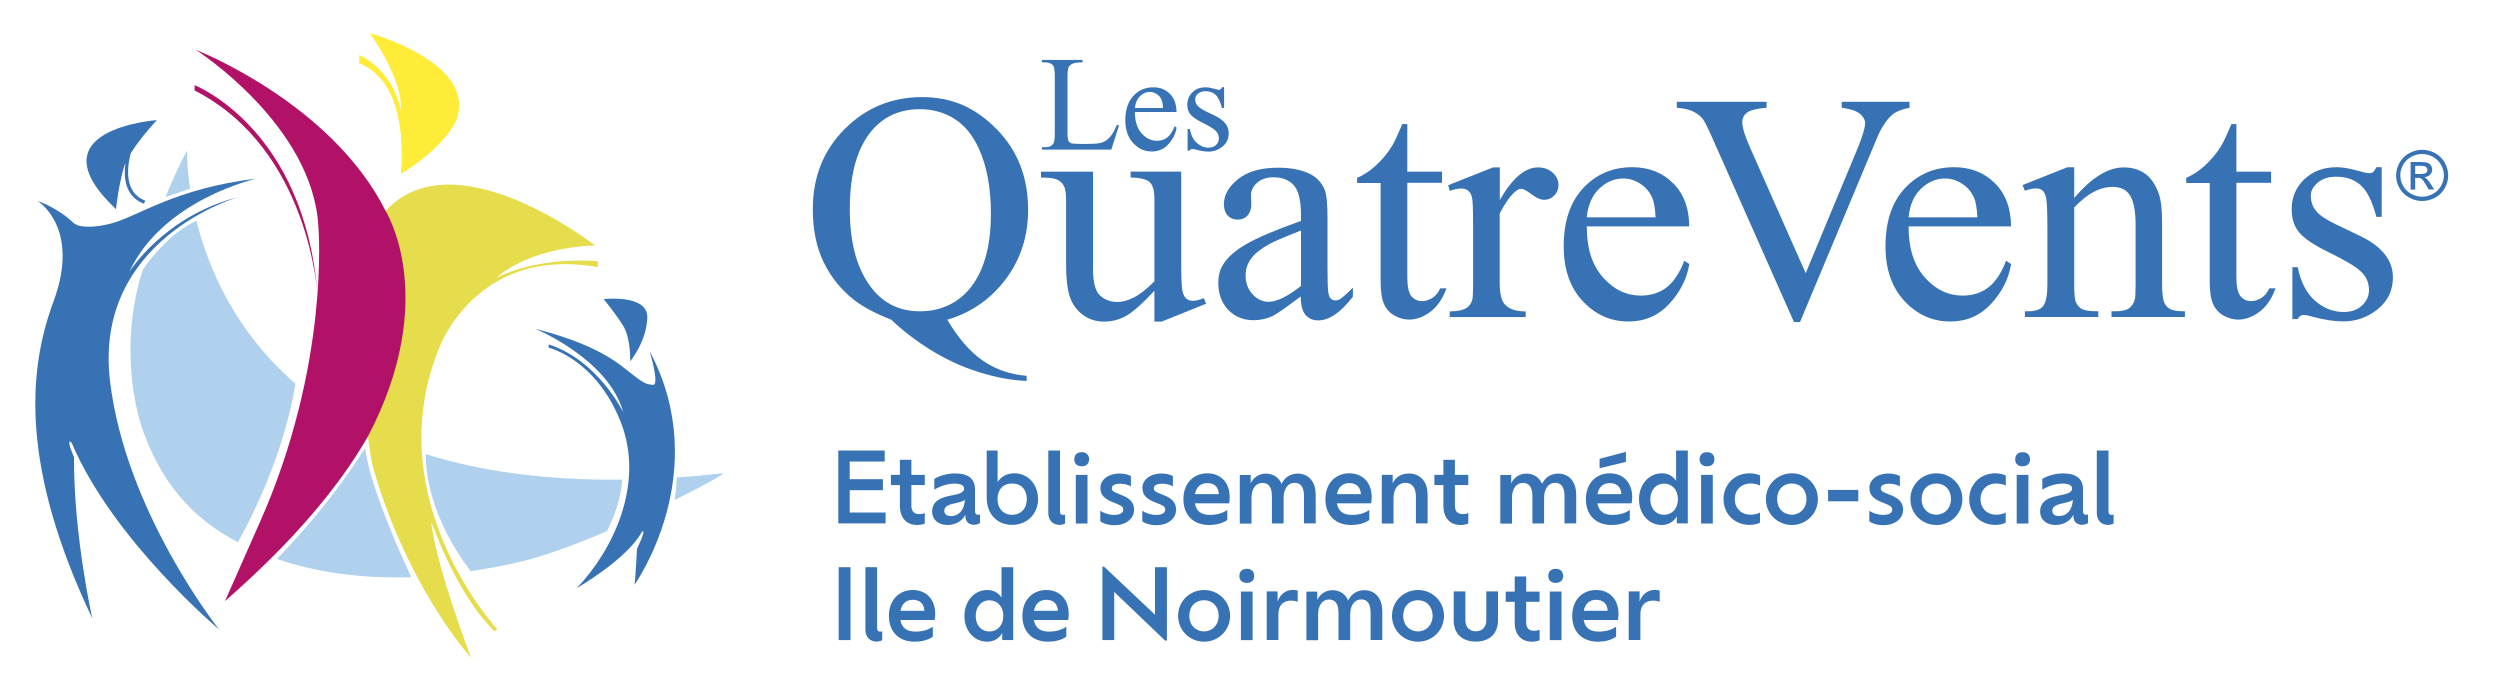 <?xml version="1.0" encoding="UTF-8"?>
<svg xmlns="http://www.w3.org/2000/svg" id="Calque_1" data-name="Calque 1" viewBox="0 0 250 70" width="300" height="84">
  <defs>
    <style>
      .cls-1 {
        fill: #b11167;
      }

      .cls-1, .cls-2, .cls-3, .cls-4, .cls-5, .cls-6, .cls-7 {
        stroke-width: 0px;
      }

      .cls-2 {
        fill: #e5dd4b;
      }

      .cls-3 {
        fill: #b11166;
      }

      .cls-4 {
        fill: #b0d1ed;
      }

      .cls-5 {
        fill: #b0d1ec;
      }

      .cls-6 {
        fill: #3772b5;
      }

      .cls-7 {
        fill: #feec39;
      }
    </style>
  </defs>
  <path class="cls-6" d="m7.91,22.57c.54.14,1.67.19,3.23-.23,2.76-.74,6.33-3.49,14.5-4.48,0,0-9.35,2.09-12.71,9.33,0,0,3.47-5.58,10.89-7.48,0,0-14.5,4.15-12.82,18.38,1.55,13.12,10.92,24.87,10.92,24.87,0,0-10.62-8.94-14.74-18.65,0,0-.25-.36-.25.01,0,.33.47,1.39.47,1.39-.03,7.92,1.83,16.13,1.83,16.13-7.06-14.86-6.54-24.54-3.88-31.69,2.76-7.43-1.61-10.07-1.61-10.07,0,0,2.06.7,3.62,2.22,0,0,.24.19.55.27"/>
  <path class="cls-6" d="m13.1,15.29c1-1.6,2.59-3.28,2.59-3.28,0,0-12.59.89-4.09,8.91,0,0,.25-2.43.8-4.23.04-.12.09-.25.14-.38-.18,1.33-.09,3.34,1.86,4.06l.12-.31c-2.43-.9-1.62-4.1-1.43-4.78"/>
  <path class="cls-3" d="m19.46,8.52s11.06,4.29,12.3,21.08c0,0-.76-14.67-12.3-20.55v-.53Z"/>
  <path class="cls-2" d="m36.8,43.75c.18,1.23.32,2.37.61,3.35,2.31,7.96,6.35,14.81,9.7,18.69,0,0-3.36-8.79-3.96-13.33-.17-1.26,1.82,6.15,6.31,10.69l.25-.25s-11.97-12.92-5.8-28.09c0,0,3.71-10.29,15.87-8.09v-.6s-5.67-.58-10.12,1.65c0,0,2.89-2.94,9.84-3.23,0,0-13.92-10.88-20.87-3.53,0,0-4.37,5.02-1.82,22.75"/>
  <path class="cls-1" d="m36.79,43.65c-2.86,4.99-7.44,10.47-14.29,16.46l3.4-7.69c7.14-15.93,5.94-29.75,5.94-29.75-.54-10.19-12.26-17.69-12.26-17.69,0,0,13.55,5.27,18.98,16.11,0,0,5.49,8.72-1.77,22.56"/>
  <path class="cls-6" d="m60.38,29.91s4.43-.52,4.35,1.87c-.08,2.39-1.71,4.35-1.71,4.35,0,0,.08-2.31-.72-3.58-.8-1.27-1.93-2.64-1.93-2.64"/>
  <path class="cls-6" d="m64.95,35.08s1.07,3.49.33,3.41c-.74-.08-.96-.17-2.56-1.46-1.6-1.29-3.88-2.78-9.19-4.15,0,0,7.32,3,8.8,8.36,0,0-2.5-5.2-7.46-6.8v.33s4.68,1.1,7.18,7.37c2.5,6.27-.8,12.93-4.37,16.67,0,0,5.03-2.89,6.52-5.64,0,0,.55-.5-.5,1.71,0,0-.17,3.27-.25,3.6,0,0,8-11.22,1.49-23.41"/>
  <path class="cls-5" d="m16.56,19.7l2.45-.82c-.35-2.34-.3-3.83-.3-3.83-.84,1.57-1.55,3.13-2.15,4.65"/>
  <path class="cls-4" d="m29.55,38.37c-6.04-5.22-8.72-11.56-9.91-16.3-2.57,1.19-4.58,3.74-5.38,4.94-2.76,8.84.05,16.1.05,16.1,1.8,4.96,4.64,8.57,9.48,11.12,1.14-2.03,4.55-8.53,5.76-15.86"/>
  <path class="cls-4" d="m72.27,47.33c-1.57.17-3.09.31-4.58.41-.05.91-.13,1.65-.22,2.26,3.08-1.53,5.16-2.7,4.8-2.66"/>
  <path class="cls-4" d="m36.5,44.79s-2.95,5.05-8.81,11.11c3.9,1.33,8.45,1.98,13.44,1.82-1.65-3.55-4.14-9.33-4.63-12.92"/>
  <path class="cls-4" d="m62.21,47.96c-7.9.09-14.36-.89-19.65-2.55.03,1.97.47,6.36,4.51,11.71,1.73-.27,3.67-.61,5.47-1.07,2.37-.61,5.29-1.71,8.16-2.93,1.14-2.32,1.46-4.05,1.51-5.15"/>
  <path class="cls-7" d="m36.97,3.31s10.98,3,8.61,8.83c0,0-1.16,2.64-5.5,5.25,0,0,1.13-8.97-4.15-11.06v-.83s3.3,1.35,4.13,5.5c0,0,.52-2.45-3.08-7.7"/>
  <path class="cls-6" d="m92,10.92c-1.97,0-3.55.69-4.75,2.06-1.51,1.73-2.27,4.37-2.27,7.92s.77,6.17,2.3,8.05c1.19,1.45,2.76,2.18,4.71,2.18s3.67-.73,4.91-2.18c1.46-1.71,2.19-4.24,2.19-7.59,0-2.57-.4-4.74-1.2-6.49-.62-1.35-1.43-2.35-2.45-2.99-1.02-.64-2.17-.96-3.44-.96m2.72,21.04c1.1,1.86,2.29,3.23,3.57,4.11s2.73,1.38,4.37,1.51v.51c-1.49-.05-3.08-.35-4.78-.88-1.7-.53-3.3-1.28-4.82-2.22-1.52-.95-2.83-1.96-3.93-3.02-1.56-.61-2.79-1.26-3.69-1.95-1.32-1.03-2.34-2.29-3.07-3.79-.73-1.5-1.09-3.27-1.09-5.31,0-3.22,1.06-5.89,3.19-8.02,2.13-2.13,4.7-3.19,7.73-3.19s5.36,1.07,7.46,3.2c2.1,2.13,3.15,4.82,3.15,8.07,0,2.64-.75,4.95-2.24,6.94-1.5,1.99-3.44,3.34-5.84,4.05"/>
  <path class="cls-6" d="m118.12,17.17v8.81c0,1.68.04,2.71.12,3.09.08.38.21.64.39.79.18.15.39.22.62.22.34,0,.71-.09,1.13-.27l.23.56-4.44,1.79h-.73v-3.08c-1.27,1.36-2.25,2.21-2.92,2.56-.67.35-1.38.52-2.12.52-.83,0-1.55-.24-2.16-.71-.61-.47-1.03-1.08-1.27-1.82-.24-.74-.36-1.79-.36-3.14v-6.49c0-.69-.08-1.16-.23-1.43s-.38-.47-.67-.61c-.3-.14-.83-.21-1.61-.2v-.59h5.2v9.73c0,1.35.24,2.24.72,2.67.48.42,1.06.63,1.74.63.46,0,.99-.14,1.58-.43.59-.29,1.29-.83,2.1-1.63v-8.24c0-.83-.15-1.38-.46-1.68-.31-.29-.95-.45-1.92-.47v-.59h5.05Z"/>
  <path class="cls-6" d="m130.1,28.59v-5.54c-1.63.64-2.68,1.09-3.16,1.35-.85.47-1.46.95-1.83,1.46-.37.51-.55,1.06-.55,1.67,0,.76.23,1.39.7,1.9.46.5,1,.75,1.6.75.82,0,1.9-.53,3.24-1.59m0,1.03c-1.52,1.15-2.48,1.82-2.87,2-.58.26-1.2.4-1.86.4-1.03,0-1.87-.34-2.54-1.03-.66-.69-1-1.59-1-2.71,0-.71.16-1.32.49-1.84.44-.72,1.21-1.4,2.31-2.03,1.1-.64,2.92-1.41,5.47-2.32v-.57c0-1.45-.24-2.45-.71-2.98-.47-.54-1.15-.81-2.05-.81-.68,0-1.22.18-1.62.54-.41.36-.62.77-.62,1.24l.03.92c0,.49-.13.86-.38,1.13s-.59.4-1,.4-.73-.14-.98-.41-.38-.65-.38-1.13c0-.91.47-1.75,1.42-2.51.95-.76,2.28-1.14,4-1.14,1.32,0,2.4.22,3.24.65.64.33,1.11.84,1.41,1.54.19.46.29,1.39.29,2.8v4.94c0,1.39.03,2.24.08,2.55.05.31.14.52.27.63.12.11.27.16.43.16.17,0,.32-.04.45-.11.23-.14.67-.52,1.31-1.16v.89c-1.21,1.59-2.36,2.38-3.47,2.38-.53,0-.95-.18-1.26-.54-.31-.36-.48-.97-.49-1.84"/>
  <path class="cls-6" d="m140.73,12.39v4.78h3.47v1.11h-3.47v9.43c0,.94.14,1.58.41,1.91.28.33.63.49,1.06.49.36,0,.7-.11,1.04-.32.34-.22.59-.54.78-.96h.63c-.38,1.04-.91,1.82-1.6,2.34-.69.52-1.4.79-2.14.79-.5,0-.98-.13-1.46-.4-.48-.27-.83-.66-1.05-1.16-.23-.5-.34-1.28-.34-2.32v-9.78h-2.35v-.52c.59-.23,1.2-.63,1.82-1.18.62-.56,1.18-1.21,1.66-1.98.25-.4.59-1.14,1.04-2.21h.5Z"/>
  <path class="cls-6" d="m149.98,16.74v3.27c1.24-2.18,2.52-3.27,3.82-3.27.59,0,1.09.18,1.47.53.39.36.58.77.58,1.23,0,.41-.14.76-.42,1.05-.28.29-.62.43-1,.43s-.8-.18-1.27-.55c-.47-.36-.82-.55-1.05-.55-.19,0-.4.11-.63.32-.49.43-.99,1.15-1.51,2.14v6.97c0,.81.1,1.41.31,1.83.14.29.39.52.75.71.36.19.87.29,1.54.29v.57h-7.6v-.57c.76,0,1.32-.12,1.69-.35.27-.17.46-.44.57-.81.05-.18.08-.69.08-1.54v-5.64c0-1.69-.03-2.7-.1-3.02-.07-.32-.2-.56-.39-.71-.19-.15-.42-.22-.7-.22-.34,0-.71.08-1.14.24l-.16-.57,4.49-1.78h.68Z"/>
  <path class="cls-6" d="m158.69,21.73h6.87c-.05-.93-.17-1.59-.34-1.97-.27-.59-.67-1.06-1.21-1.4-.53-.34-1.09-.51-1.68-.51-.9,0-1.7.34-2.41,1.02-.71.68-1.12,1.63-1.24,2.85m0,.92c-.01,2.16.52,3.85,1.6,5.08,1.08,1.23,2.35,1.84,3.81,1.84.97,0,1.82-.26,2.53-.79s1.32-1.42,1.81-2.69l.5.32c-.23,1.45-.89,2.77-1.98,3.96-1.09,1.19-2.46,1.79-4.1,1.79-1.78,0-3.31-.68-4.58-2.04-1.27-1.36-1.9-3.19-1.9-5.48,0-2.49.65-4.43,1.95-5.82,1.3-1.39,2.94-2.09,4.9-2.09,1.66,0,3.03.54,4.1,1.61,1.07,1.07,1.6,2.51,1.6,4.31h-10.25Z"/>
  <path class="cls-6" d="m190.95,10.19v.59c-.78.14-1.37.38-1.77.73-.57.52-1.08,1.31-1.52,2.38l-7.66,18.32h-.6l-8.23-18.56c-.42-.95-.72-1.53-.89-1.75-.27-.33-.6-.58-1-.77-.39-.18-.93-.3-1.6-.36v-.59h8.98v.59c-1.02.09-1.67.26-1.98.51-.3.24-.45.56-.45.94,0,.53.25,1.35.75,2.48l5.59,12.62,5.18-12.46c.51-1.23.76-2.08.76-2.56,0-.31-.16-.6-.47-.88-.31-.28-.84-.48-1.59-.6-.05-.01-.15-.03-.28-.05v-.59h6.77Z"/>
  <path class="cls-6" d="m190.87,21.73h6.87c-.05-.93-.17-1.59-.34-1.97-.27-.59-.67-1.06-1.21-1.4-.53-.34-1.09-.51-1.68-.51-.9,0-1.7.34-2.41,1.02-.71.68-1.12,1.63-1.24,2.85m0,.92c-.01,2.16.52,3.85,1.6,5.08,1.08,1.23,2.35,1.84,3.81,1.84.97,0,1.82-.26,2.53-.79s1.32-1.42,1.81-2.69l.5.32c-.23,1.45-.89,2.77-1.98,3.96-1.09,1.19-2.46,1.79-4.1,1.79-1.78,0-3.31-.68-4.58-2.04-1.27-1.36-1.9-3.19-1.9-5.48,0-2.49.65-4.43,1.95-5.82,1.3-1.39,2.94-2.09,4.9-2.09,1.66,0,3.03.54,4.1,1.61,1.07,1.07,1.6,2.51,1.6,4.31h-10.25Z"/>
  <path class="cls-6" d="m207.4,19.82c1.74-2.05,3.4-3.08,4.97-3.08.81,0,1.51.2,2.09.59.58.4,1.05,1.05,1.39,1.96.24.63.36,1.61.36,2.92v6.21c0,.92.08,1.55.23,1.87.12.26.31.47.58.62.26.15.75.22,1.47.22v.57h-7.34v-.57h.31c.69,0,1.17-.1,1.45-.31.28-.21.47-.51.58-.91.04-.16.07-.66.07-1.49v-5.95c0-1.32-.18-2.28-.53-2.88s-.94-.9-1.77-.9c-1.29,0-2.57.69-3.84,2.06v7.67c0,.98.06,1.59.18,1.83.15.31.36.53.62.67.26.14.8.21,1.61.21v.57h-7.34v-.57h.32c.76,0,1.27-.19,1.53-.56.26-.38.4-1.09.4-2.15v-5.4c0-1.75-.04-2.81-.12-3.19-.08-.38-.2-.64-.37-.78-.17-.14-.39-.21-.67-.21-.3,0-.66.08-1.09.24l-.24-.57,4.47-1.78h.7v3.08Z"/>
  <path class="cls-6" d="m223.64,12.39v4.78h3.47v1.11h-3.47v9.43c0,.94.14,1.58.41,1.91.28.33.63.49,1.06.49.36,0,.7-.11,1.04-.32.34-.22.59-.54.78-.96h.63c-.38,1.04-.91,1.82-1.6,2.34-.69.52-1.4.79-2.14.79-.5,0-.98-.13-1.46-.4-.48-.27-.83-.66-1.05-1.16-.23-.5-.34-1.28-.34-2.32v-9.78h-2.35v-.52c.59-.23,1.2-.63,1.82-1.18.62-.56,1.18-1.21,1.66-1.98.25-.4.59-1.14,1.04-2.21h.5Z"/>
  <path class="cls-6" d="m238.17,16.74v4.95h-.53c-.41-1.56-.94-2.61-1.58-3.18-.64-.56-1.46-.84-2.45-.84-.76,0-1.37.2-1.83.59-.46.39-.7.83-.7,1.3,0,.59.17,1.1.52,1.52.33.43,1.01.89,2.04,1.38l2.36,1.13c2.19,1.05,3.29,2.43,3.29,4.14,0,1.32-.51,2.39-1.53,3.2-1.02.81-2.16,1.21-3.43,1.21-.91,0-1.94-.16-3.11-.48-.36-.11-.65-.16-.87-.16-.25,0-.44.14-.58.41h-.53v-5.19h.53c.3,1.48.88,2.6,1.73,3.35s1.81,1.13,2.87,1.13c.75,0,1.35-.21,1.82-.64.47-.43.71-.95.71-1.55,0-.73-.26-1.34-.79-1.84-.52-.5-1.57-1.13-3.13-1.89-1.57-.76-2.59-1.45-3.08-2.06-.49-.6-.73-1.36-.73-2.29,0-1.2.42-2.2,1.26-3,.84-.8,1.92-1.21,3.25-1.21.58,0,1.29.12,2.12.36.55.16.92.24,1.1.24.17,0,.31-.04.4-.11.1-.07.21-.24.34-.49h.53Z"/>
  <path class="cls-6" d="m241.51,17.4h.55c.26,0,.44-.04.54-.11.1-.08.14-.18.14-.3,0-.08-.02-.15-.07-.22-.05-.06-.11-.11-.19-.14-.08-.03-.23-.05-.45-.05h-.51v.83Zm-.45,1.55v-2.75h.96c.33,0,.57.03.72.08.15.05.26.14.35.27.09.13.13.26.13.4,0,.2-.07.38-.22.52-.15.15-.34.23-.58.25.1.04.18.09.24.15.11.11.25.29.42.54l.34.54h-.55l-.25-.43c-.2-.34-.35-.55-.47-.64-.08-.06-.2-.09-.36-.09h-.27v1.17h-.45Zm1.14-3.55c-.37,0-.72.09-1.07.28-.35.18-.62.45-.81.79-.2.34-.29.7-.29,1.07s.1.72.29,1.06c.19.34.46.6.81.79.35.19.71.28,1.08.28s.74-.09,1.08-.28c.35-.19.61-.45.81-.79.19-.34.29-.69.29-1.06s-.1-.73-.29-1.07c-.2-.34-.47-.6-.81-.79-.35-.18-.7-.28-1.07-.28m0-.42c.44,0,.87.11,1.28.33.42.22.74.54.97.95.23.41.35.84.35,1.28s-.11.86-.34,1.27c-.23.41-.55.72-.96.95-.41.22-.85.34-1.3.34s-.88-.11-1.3-.34c-.41-.22-.73-.54-.97-.95-.23-.41-.34-.83-.34-1.27s.12-.87.35-1.28c.23-.41.56-.73.98-.95.42-.22.84-.33,1.28-.33"/>
  <path class="cls-6" d="m111.68,12.48l.22.05-.77,2.43h-6.94v-.24h.34c.38,0,.65-.12.81-.37.09-.14.14-.47.14-.98v-5.79c0-.56-.06-.91-.18-1.05-.17-.19-.43-.29-.77-.29h-.34v-.25h4.06v.25c-.48,0-.81.04-1,.13-.19.09-.32.21-.39.35-.07.14-.11.48-.11,1.01v5.63c0,.37.04.62.11.75.05.09.13.16.24.21.11.04.45.07,1.03.07h.66c.69,0,1.17-.05,1.45-.15s.53-.28.76-.54c.23-.26.46-.67.69-1.22"/>
  <path class="cls-6" d="m113.5,10.8h2.8c-.02-.39-.07-.66-.14-.82-.11-.25-.28-.44-.49-.58-.22-.14-.45-.21-.69-.21-.37,0-.69.14-.98.43-.29.28-.46.68-.51,1.19m0,.38c0,.9.21,1.61.65,2.12.44.51.96.77,1.55.77.4,0,.74-.11,1.03-.33.29-.22.54-.59.74-1.12l.2.13c-.09.6-.36,1.15-.81,1.65-.45.5-1,.74-1.67.74-.73,0-1.35-.28-1.87-.85-.52-.57-.78-1.33-.78-2.28,0-1.04.27-1.84.8-2.42.53-.58,1.2-.87,2-.87.68,0,1.24.22,1.67.67.44.45.65,1.05.65,1.8h-4.19Z"/>
  <path class="cls-6" d="m122.41,8.73v2.06h-.22c-.17-.65-.38-1.09-.64-1.32-.26-.23-.6-.35-1-.35-.31,0-.56.08-.75.25-.19.16-.28.34-.28.54,0,.25.07.46.21.63.14.18.42.37.83.58l.97.47c.9.44,1.34,1.01,1.34,1.73,0,.55-.21,1-.62,1.33-.42.34-.88.51-1.4.51-.37,0-.79-.07-1.27-.2-.15-.04-.26-.07-.36-.07-.1,0-.18.06-.24.17h-.22v-2.16h.22c.12.62.36,1.08.71,1.4.35.31.74.47,1.17.47.3,0,.55-.09.74-.27.19-.18.29-.39.29-.65,0-.3-.11-.56-.32-.77-.22-.21-.64-.47-1.28-.79-.64-.32-1.06-.6-1.26-.86-.2-.25-.3-.57-.3-.95,0-.5.17-.91.51-1.25.34-.34.78-.5,1.33-.5.24,0,.53.05.87.15.22.07.38.1.45.1.07,0,.13-.01.17-.05.04-.03.09-.1.14-.21h.22Z"/>
  <g>
    <path class="cls-6" d="m88.56,51.24v1.1h-4.73v-7.29h4.64v1.1h-3.5v1.77h3.32v1.1h-3.32v2.23h3.6Z"/>
    <path class="cls-6" d="m91.14,48.5v2.07c0,.53.24.84.79.84.21,0,.44-.05.55-.1v1.04c-.17.09-.49.15-.76.15-1.08,0-1.73-.72-1.73-1.92v-2.07h-.9v-1.02h.9v-1.51h1.15v1.51h1.34v1.02h-1.34Z"/>
    <path class="cls-6" d="m98,51.44v.86c-.09.08-.34.18-.59.18-.52,0-.88-.29-.88-.93v-.08c-.07.16-.17.3-.3.44-.36.36-.89.59-1.49.59-.92,0-1.53-.56-1.53-1.35,0-.44.15-.74.37-.96.35-.35.9-.51,1.44-.62s1.04-.19,1.26-.42c.09-.08.13-.17.13-.3,0-.27-.26-.49-.94-.49-.75,0-1.52.28-2.04.61v-1.08c.47-.29,1.28-.55,2.06-.55,1.4,0,2.01.59,2.01,1.59v2.21c0,.24.13.34.3.34.11,0,.16-.02.2-.04Zm-1.53-1.46c-.19.17-.57.26-.89.33-.41.09-.78.18-.98.37-.11.12-.17.23-.17.41,0,.27.21.52.66.52.39,0,.69-.15.92-.37.3-.32.46-.78.47-1.25Z"/>
    <path class="cls-6" d="m103.81,49.89c0,1.5-1.11,2.6-2.6,2.6s-2.54-1.08-2.54-2.72v-4.72h1.09v3.15c.34-.53.92-.87,1.69-.87,1.34,0,2.35,1.1,2.35,2.56Zm-1.13.02c0-.95-.57-1.56-1.47-1.56s-1.46.61-1.46,1.56.59,1.57,1.46,1.57,1.47-.61,1.47-1.57Z"/>
    <path class="cls-6" d="m104.83,51.31v-6.26h1.17v6.12c0,.22.12.32.29.32.1,0,.17,0,.22-.05v.9c-.13.09-.34.15-.55.15-.71,0-1.13-.49-1.13-1.19Z"/>
    <path class="cls-6" d="m107.43,45.94c0-.48.3-.72.74-.72s.74.24.74.72c0,.44-.29.69-.74.69s-.74-.25-.74-.69Zm.15,1.55h1.17v4.86h-1.17v-4.86Z"/>
    <path class="cls-6" d="m110.03,52.11v-1.03c.28.2.82.41,1.38.41.66,0,.91-.23.91-.53,0-.25-.16-.38-.55-.54l-.61-.25c-.72-.3-1.12-.69-1.12-1.38,0-.79.74-1.44,1.95-1.44.43,0,.89.13,1.1.26v1.02c-.27-.14-.63-.26-1.07-.26-.52,0-.84.17-.84.45,0,.21.1.33.43.47l.6.24c.81.32,1.2.75,1.2,1.46s-.63,1.53-1.99,1.53c-.61,0-1.13-.18-1.39-.39Z"/>
    <path class="cls-6" d="m114.23,52.11v-1.03c.28.2.82.41,1.38.41.66,0,.91-.23.91-.53,0-.25-.16-.38-.55-.54l-.61-.25c-.72-.3-1.12-.69-1.12-1.38,0-.79.74-1.44,1.95-1.44.43,0,.89.13,1.1.26v1.02c-.27-.14-.63-.26-1.07-.26-.52,0-.84.17-.84.45,0,.21.1.33.43.47l.6.24c.81.32,1.2.75,1.2,1.46s-.63,1.53-1.99,1.53c-.61,0-1.13-.18-1.39-.39Z"/>
    <path class="cls-6" d="m122.91,50.33h-3.42c.14.81.65,1.16,1.51,1.16.76,0,1.34-.21,1.73-.5v1.01c-.5.36-1.21.5-1.82.5-1.56,0-2.57-.98-2.57-2.58s1.02-2.59,2.4-2.59c1.26,0,2.23.86,2.23,2.39,0,.22-.02.44-.06.6Zm-3.41-.92h2.39c-.05-.74-.47-1.1-1.17-1.1-.64,0-1.09.38-1.22,1.1Z"/>
    <path class="cls-6" d="m131.57,49.39v2.95h-1.17v-2.73c0-.84-.29-1.33-.94-1.33s-1.1.58-1.1,1.49v2.58h-1.17v-2.73c0-.84-.29-1.33-.95-1.33s-1.09.58-1.09,1.49v2.58h-1.17v-4.86h1.09v.85c.23-.55.79-.99,1.52-.99s1.28.38,1.57,1.03c.27-.58.81-1.03,1.62-1.03,1.04,0,1.78.78,1.78,2.05Z"/>
    <path class="cls-6" d="m137.11,50.33h-3.42c.14.81.65,1.16,1.51,1.16.76,0,1.34-.21,1.73-.5v1.01c-.5.36-1.21.5-1.82.5-1.56,0-2.57-.98-2.57-2.58s1.02-2.59,2.4-2.59c1.26,0,2.23.86,2.23,2.39,0,.22-.02.44-.06.6Zm-3.41-.92h2.39c-.05-.74-.47-1.1-1.17-1.1-.64,0-1.09.38-1.22,1.1Z"/>
    <path class="cls-6" d="m142.76,49.39v2.95h-1.17v-2.71c0-.86-.4-1.35-1.05-1.35-.7,0-1.19.59-1.19,1.51v2.56h-1.17v-4.86h1.09v.84c.24-.56.83-.98,1.6-.98,1.13,0,1.88.78,1.88,2.05Z"/>
    <path class="cls-6" d="m145.49,48.5v2.07c0,.53.24.84.79.84.21,0,.44-.05.55-.1v1.04c-.17.09-.49.15-.76.15-1.08,0-1.73-.72-1.73-1.92v-2.07h-.9v-1.02h.9v-1.51h1.15v1.51h1.34v1.02h-1.34Z"/>
    <path class="cls-6" d="m157.62,49.39v2.95h-1.17v-2.73c0-.84-.29-1.33-.94-1.33s-1.1.58-1.1,1.49v2.58h-1.17v-2.73c0-.84-.29-1.33-.95-1.33s-1.09.58-1.09,1.49v2.58h-1.17v-4.86h1.09v.85c.23-.55.79-.99,1.52-.99s1.28.38,1.57,1.03c.27-.58.81-1.03,1.62-1.03,1.04,0,1.78.78,1.78,2.05Z"/>
    <path class="cls-6" d="m163.16,50.33h-3.42c.14.81.65,1.16,1.51,1.16.76,0,1.34-.21,1.73-.5v1.01c-.5.36-1.21.5-1.82.5-1.56,0-2.57-.98-2.57-2.58s1.02-2.59,2.4-2.59c1.26,0,2.23.86,2.23,2.39,0,.22-.02.44-.06.6Zm-3.41-.92h2.39c-.05-.74-.47-1.1-1.17-1.1-.64,0-1.09.38-1.22,1.1Zm2.84-3.22l-2.63.63v-.94l2.63-.7v1.01Z"/>
    <path class="cls-6" d="m168.78,45.05v7.29h-1.1v-.7c-.33.56-.86.86-1.51.86-1.29,0-2.27-1.1-2.27-2.57s.98-2.6,2.28-2.6c.59,0,1.09.24,1.43.76v-3.04h1.17Zm-.99,4.87c0-.95-.59-1.56-1.39-1.56s-1.37.63-1.37,1.57.57,1.55,1.37,1.55,1.39-.61,1.39-1.56Z"/>
    <path class="cls-6" d="m169.96,45.94c0-.48.3-.72.74-.72s.74.24.74.72c0,.44-.29.69-.74.69s-.74-.25-.74-.69Zm.15,1.55h1.17v4.86h-1.17v-4.86Z"/>
    <path class="cls-6" d="m172.35,49.91c0-1.43,1.07-2.58,2.62-2.58.37,0,.78.09,1.04.22v1.01c-.18-.1-.52-.21-.95-.21-.96,0-1.58.67-1.58,1.56s.62,1.56,1.58,1.56c.42,0,.77-.12.94-.22v1.01c-.23.14-.63.23-1.03.23-1.56,0-2.62-1.15-2.62-2.59Z"/>
    <path class="cls-6" d="m176.59,49.91c0-1.48,1.19-2.58,2.6-2.58s2.6,1.11,2.6,2.58-1.18,2.59-2.6,2.59-2.6-1.11-2.6-2.59Zm4.06,0c0-.94-.62-1.56-1.47-1.56s-1.47.61-1.47,1.56.65,1.56,1.47,1.56,1.47-.63,1.47-1.56Z"/>
    <path class="cls-6" d="m182.81,48.99h3.02v1.14h-3.02v-1.14Z"/>
    <path class="cls-6" d="m186.93,52.11v-1.03c.28.2.82.41,1.38.41.66,0,.91-.23.91-.53,0-.25-.16-.38-.55-.54l-.61-.25c-.72-.3-1.12-.69-1.12-1.38,0-.79.74-1.44,1.95-1.44.43,0,.89.13,1.1.26v1.02c-.27-.14-.63-.26-1.07-.26-.52,0-.84.17-.84.45,0,.21.1.33.43.47l.6.24c.81.32,1.2.75,1.2,1.46s-.63,1.53-1.99,1.53c-.61,0-1.13-.18-1.39-.39Z"/>
    <path class="cls-6" d="m191.04,49.91c0-1.48,1.19-2.58,2.6-2.58s2.6,1.11,2.6,2.58-1.18,2.59-2.6,2.59-2.6-1.11-2.6-2.59Zm4.06,0c0-.94-.62-1.56-1.47-1.56s-1.47.61-1.47,1.56.65,1.56,1.47,1.56,1.47-.63,1.47-1.56Z"/>
    <path class="cls-6" d="m196.92,49.91c0-1.43,1.07-2.58,2.62-2.58.37,0,.78.09,1.04.22v1.01c-.18-.1-.52-.21-.95-.21-.96,0-1.58.67-1.58,1.56s.62,1.56,1.58,1.56c.42,0,.77-.12.94-.22v1.01c-.23.14-.63.23-1.03.23-1.56,0-2.62-1.15-2.62-2.59Z"/>
    <path class="cls-6" d="m201.52,45.94c0-.48.3-.72.74-.72s.74.24.74.72c0,.44-.29.69-.74.69s-.74-.25-.74-.69Zm.15,1.55h1.17v4.86h-1.17v-4.86Z"/>
    <path class="cls-6" d="m208.8,51.44v.86c-.09.08-.34.18-.59.18-.52,0-.88-.29-.88-.93v-.08c-.07.16-.17.3-.3.44-.36.36-.89.59-1.49.59-.92,0-1.53-.56-1.53-1.35,0-.44.15-.74.37-.96.35-.35.9-.51,1.44-.62s1.04-.19,1.26-.42c.09-.08.13-.17.13-.3,0-.27-.26-.49-.94-.49-.75,0-1.52.28-2.04.61v-1.08c.47-.29,1.28-.55,2.06-.55,1.4,0,2.01.59,2.01,1.59v2.21c0,.24.13.34.3.34.11,0,.16-.02.2-.04Zm-1.53-1.46c-.19.17-.57.26-.89.33-.41.09-.78.18-.98.37-.11.12-.17.23-.17.41,0,.27.21.52.66.52.39,0,.69-.15.92-.37.3-.32.46-.78.47-1.25Z"/>
    <path class="cls-6" d="m209.68,51.31v-6.26h1.17v6.12c0,.22.12.32.29.32.1,0,.17,0,.22-.05v.9c-.13.09-.34.15-.55.15-.71,0-1.13-.49-1.13-1.19Z"/>
    <path class="cls-6" d="m83.87,56.72h1.18v7.29h-1.18v-7.29Z"/>
    <path class="cls-6" d="m86.54,62.98v-6.26h1.17v6.12c0,.22.12.32.29.32.1,0,.17,0,.22-.05v.9c-.13.09-.34.15-.55.15-.71,0-1.13-.49-1.13-1.19Z"/>
    <path class="cls-6" d="m93.46,62h-3.42c.14.81.65,1.16,1.51,1.16.76,0,1.34-.21,1.73-.5v1.01c-.5.36-1.21.5-1.82.5-1.56,0-2.57-.98-2.57-2.58s1.02-2.59,2.4-2.59c1.26,0,2.23.86,2.23,2.39,0,.22-.02.44-.06.6Zm-3.41-.92h2.39c-.05-.74-.47-1.1-1.17-1.1-.64,0-1.09.38-1.22,1.1Z"/>
    <path class="cls-6" d="m101.32,56.72v7.29h-1.1v-.7c-.33.56-.86.86-1.51.86-1.29,0-2.27-1.1-2.27-2.57s.98-2.6,2.28-2.6c.59,0,1.09.24,1.43.76v-3.04h1.17Zm-.99,4.87c0-.95-.59-1.56-1.39-1.56s-1.37.63-1.37,1.57.57,1.55,1.37,1.55,1.39-.61,1.39-1.56Z"/>
    <path class="cls-6" d="m106.81,62h-3.42c.14.81.65,1.16,1.51,1.16.76,0,1.34-.21,1.73-.5v1.01c-.5.36-1.21.5-1.82.5-1.56,0-2.57-.98-2.57-2.58s1.02-2.59,2.4-2.59c1.26,0,2.23.86,2.23,2.39,0,.22-.02.44-.06.6Zm-3.41-.92h2.39c-.05-.74-.47-1.1-1.17-1.1-.64,0-1.09.38-1.22,1.1Z"/>
    <path class="cls-6" d="m116.69,56.72v7.33h-.19l-5.08-4.86v4.82h-1.18v-7.34h.17l5.09,4.8v-4.75h1.19Z"/>
    <path class="cls-6" d="m117.81,61.58c0-1.48,1.19-2.58,2.6-2.58s2.6,1.11,2.6,2.58-1.18,2.59-2.6,2.59-2.6-1.11-2.6-2.59Zm4.06,0c0-.94-.62-1.56-1.47-1.56s-1.47.61-1.47,1.56.65,1.56,1.47,1.56,1.47-.63,1.47-1.56Z"/>
    <path class="cls-6" d="m123.94,57.6c0-.48.3-.72.74-.72s.74.24.74.72c0,.44-.29.69-.74.69s-.74-.25-.74-.69Zm.15,1.55h1.17v4.86h-1.17v-4.86Z"/>
    <path class="cls-6" d="m129.77,59.07v1.12c-.15-.07-.39-.13-.67-.13-.69,0-1.26.4-1.26,1.34v2.6h-1.17v-4.86h1.09v1.03c.21-.67.77-1.18,1.51-1.18.18,0,.37.03.51.07Z"/>
    <path class="cls-6" d="m138.23,61.05v2.95h-1.17v-2.73c0-.84-.29-1.33-.94-1.33s-1.1.58-1.1,1.49v2.58h-1.17v-2.73c0-.84-.29-1.33-.95-1.33s-1.09.58-1.09,1.49v2.58h-1.17v-4.86h1.09v.85c.23-.55.79-.99,1.52-.99s1.28.38,1.57,1.03c.27-.58.81-1.03,1.62-1.03,1.04,0,1.78.78,1.78,2.05Z"/>
    <path class="cls-6" d="m139.2,61.58c0-1.48,1.19-2.58,2.6-2.58s2.6,1.11,2.6,2.58-1.18,2.59-2.6,2.59-2.6-1.11-2.6-2.59Zm4.06,0c0-.94-.62-1.56-1.47-1.56s-1.47.61-1.47,1.56.65,1.56,1.47,1.56,1.47-.63,1.47-1.56Z"/>
    <path class="cls-6" d="m145.37,62.03v-2.89h1.17v2.91c0,.65.4,1.08,1.04,1.08s1.05-.43,1.05-1.08v-2.91h1.17v2.89c0,1.33-.85,2.13-2.22,2.13s-2.21-.8-2.21-2.13Z"/>
    <path class="cls-6" d="m152.62,60.17v2.07c0,.53.24.84.79.84.21,0,.44-.05.55-.1v1.04c-.17.09-.49.15-.76.15-1.08,0-1.73-.72-1.73-1.92v-2.07h-.9v-1.02h.9v-1.51h1.15v1.51h1.34v1.02h-1.34Z"/>
    <path class="cls-6" d="m154.83,57.6c0-.48.3-.72.74-.72s.74.24.74.72c0,.44-.29.69-.74.69s-.74-.25-.74-.69Zm.15,1.55h1.17v4.86h-1.17v-4.86Z"/>
    <path class="cls-6" d="m161.79,62h-3.42c.14.81.65,1.16,1.51,1.16.76,0,1.34-.21,1.73-.5v1.01c-.5.36-1.21.5-1.82.5-1.56,0-2.57-.98-2.57-2.58s1.02-2.59,2.4-2.59c1.26,0,2.23.86,2.23,2.39,0,.22-.02.44-.06.6Zm-3.41-.92h2.39c-.05-.74-.47-1.1-1.17-1.1-.64,0-1.09.38-1.22,1.1Z"/>
    <path class="cls-6" d="m165.97,59.07v1.12c-.15-.07-.39-.13-.67-.13-.69,0-1.26.4-1.26,1.34v2.6h-1.17v-4.86h1.09v1.03c.21-.67.77-1.18,1.51-1.18.18,0,.37.03.51.07Z"/>
  </g>
</svg>
